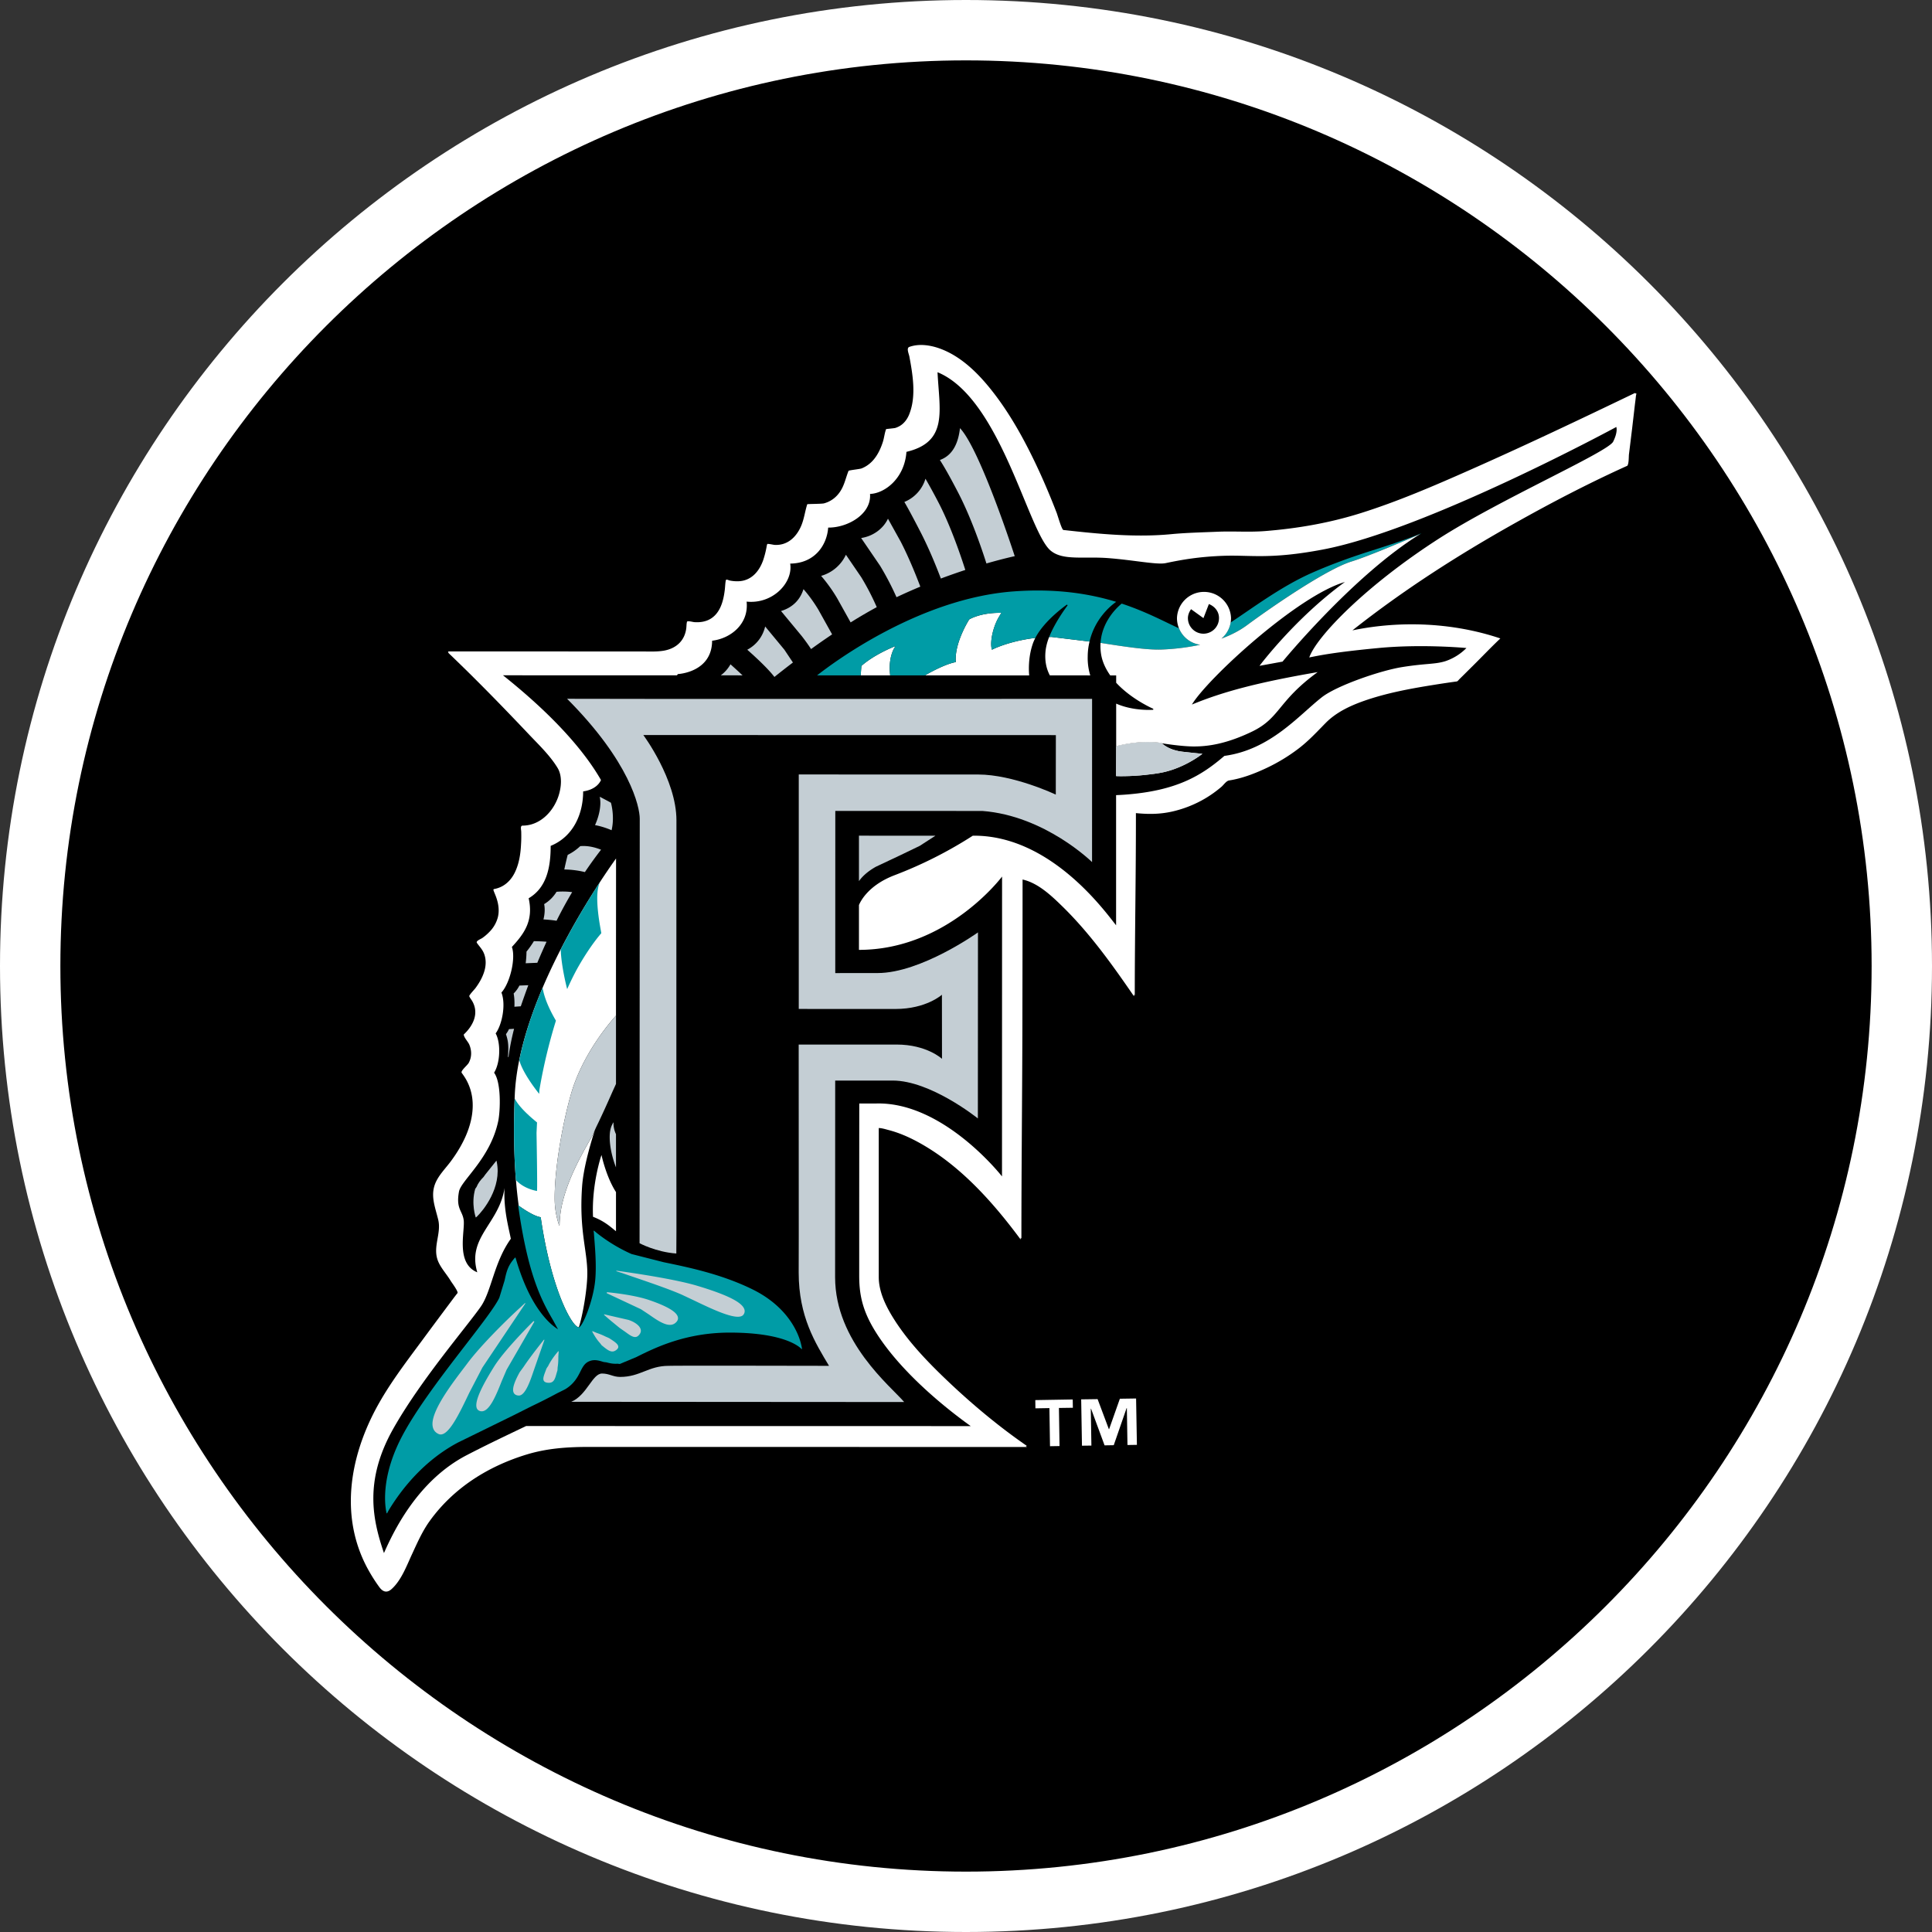 <svg xmlns="http://www.w3.org/2000/svg" xml:space="preserve" style="enable-background:new 0 0 160 160" viewBox="0 0 160 160"><rect x="0" y="0" width="160" height="160" fill="#333333" stroke="none"/><path d="M80 157.5c-42.672 0-77.5-34.828-77.5-77.5S37.328 2.5 80 2.5s77.5 34.828 77.5 77.5-34.828 77.5-77.5 77.5z"/><path d="M80 5c41.328 0 75 33.672 75 75s-33.672 75-75 75S5 121.328 5 80 38.672 5 80 5m0-5C35.828 0 0 35.828 0 80s35.828 80 80 80 80-35.828 80-80S124.172 0 80 0z" style="fill:#fff"/><path d="m88.85 116.585-1.154.016.05 3.155-.789.013-.049-3.156-1.159.019-.01-.682 3.099-.052.012.687zm5.304 3.071-.782.013-.05-3.055H93.3l-1.064 3.071-.76.013-1.12-3.036h-.021l.05 3.055-.781.01-.065-3.838 1.36-.019.933 2.489h.019l.892-2.522 1.343-.02.068 3.839z" style="fill:#fff"/><path d="M134.767 38.575c.139-.191.11-.744.139-.972.087-.689.168-1.379.254-2.068.079-.684.16-1.367.238-2.053.029-.225.058-.449.081-.676.016-.139.1-.289-.068-.21.002-.018.002-.039.002-.056-4.549 2.187-9.106 4.356-13.726 6.4-2.945 1.303-5.917 2.586-8.988 3.553-2.593.815-5.252 1.277-7.965 1.49-1.295.1-2.582-.003-3.876.052-1.295.055-2.598.081-3.883.204-2.944.281-5.983-.019-8.912-.349-.136-.016-.485-1.248-.556-1.423a60.5 60.5 0 0 0-.766-1.895 51.856 51.856 0 0 0-1.453-3.152c-.803-1.592-1.702-3.147-2.769-4.578-1.216-1.626-2.75-3.285-4.711-3.986-.779-.278-1.705-.414-2.503-.126-.262.097-.034.579.006.799.276 1.478.566 3.214.031 4.665-.121.349-.318.682-.6.921-.173.15-.383.259-.601.327-.086.026-.752.084-.758.097-.131.344-.16.731-.275 1.08-.196.6-.48 1.19-.933 1.636-.239.233-.52.42-.831.54-.154.057-1.044.146-1.072.2-.268.669-.364 1.335-.845 1.916a2.28 2.28 0 0 1-1.19.776c-.192.05-1.374.044-1.385.074-.196.616-.26 1.253-.529 1.851-.404.904-1.141 1.578-2.186 1.513-.09-.006-.575-.12-.598-.065a1.289 1.289 0 0 0-.058.249 7.787 7.787 0 0 1-.268 1.054c-.31.902-.933 1.679-1.945 1.767a3.022 3.022 0 0 1-.839-.055c-.123-.026-.304-.157-.327.018-.05.284-.05.575-.092.86-.108.828-.361 1.765-1.101 2.253-.411.275-.918.352-1.403.317-.123-.006-.585-.142-.614-.026-.044.171-.036.356-.057.53-.131 1.047-.845 1.681-1.861 1.859-.601.103-1.243.065-1.849.065l-16.026-.003c.016.032.04.065.065.091h-.065c2.286 2.179 4.504 4.455 6.673 6.747.825.873 1.765 1.762 2.394 2.793.425.685.318 1.659.073 2.383-.354 1.036-1.151 1.998-2.234 2.31a2.655 2.655 0 0 1-.718.102c-.223 0-.128.314-.121.503.008.343.008.687-.015 1.03-.036.753-.146 1.526-.456 2.221-.31.711-.86 1.284-1.633 1.468-.178.044-.239.013-.17.199.061.17.141.338.199.509.194.543.281 1.13.129 1.697a2.683 2.683 0 0 1-.681 1.167 4.058 4.058 0 0 1-.593.512c-.129.089-.564.246-.449.409.197.284.436.517.572.845.2.475.189 1.001.044 1.489-.15.514-.425.986-.745 1.418-.071.097-.537.58-.504.663.056.149.173.278.252.417.572 1.012.065 2.024-.71 2.753.006.239.357.6.454.824.212.498.22 1.041-.042 1.524-.113.207-.7.668-.579.831.175.238.333.477.464.742.824 1.655.402 3.54-.427 5.097-.26.496-.564.968-.897 1.423-.398.548-.897 1.039-1.216 1.644-.595 1.127-.147 2.111.129 3.256.276 1.151-.482 2.25-.019 3.414.238.592.728 1.102 1.056 1.655.084.136.652.892.556 1.009-.204.249-.393.511-.587.769a524.691 524.691 0 0 0-2.367 3.184c-1.364 1.843-2.751 3.65-3.831 5.684-2.153 4.074-2.936 8.855-.708 13.075.304.569.643 1.115 1.025 1.636.297.407.64.501 1.023.149.81-.734 1.25-1.956 1.702-2.923.437-.944.844-1.875 1.457-2.722 1.974-2.729 4.817-4.51 8.007-5.486 1.714-.524 3.414-.631 5.178-.631 4.324 0 8.65 0 12.966.003 5.483 0 10.957 0 16.437.003h6.853a.414.414 0 0 0-.095-.091h.095c-2.591-1.788-5.048-3.88-7.291-6.081-1.301-1.28-2.552-2.645-3.558-4.174-.708-1.083-1.416-2.389-1.416-3.724V93.42c.265 0 .585.107.837.171.847.221 1.657.577 2.423.994 3.435 1.87 6.175 4.945 8.475 8.045.079-.026-.071-.252.078-.055 0-5.763.066-11.529.081-17.29.006-4.15.016-8.299.016-12.447 1.258.278 2.357 1.309 3.246 2.177 2.284 2.219 4.171 4.859 5.965 7.47.081-.026-.057-.244.081-.052 0-5.032.102-10.064.094-15.095 1.028.103 1.988.1 3.02-.133a9.551 9.551 0 0 0 2.716-1.08 9.559 9.559 0 0 0 1.353-.97c.181-.155.389-.483.629-.521 1.099-.171 2.178-.592 3.175-1.067a14.648 14.648 0 0 0 2.561-1.562c.853-.647 1.549-1.411 2.292-2.164.86-.858 1.99-1.389 3.117-1.788 1.886-.664 3.875-1.028 5.839-1.34a77.507 77.507 0 0 1 1.891-.281c.078-.039.147-.139.21-.2.414-.407.828-.821 1.243-1.232.71-.708 1.405-1.435 2.135-2.127-3.884-1.309-8.238-1.5-12.25-.669 4.243-3.359 8.808-6.275 13.53-8.92 2.856-1.604 5.771-3.125 8.752-4.492.16-.072.318-.146.483-.217" style="fill:#fff"/><path d="M133.855 35.361s-15.727 8.522-24.296 10.148c-4.423.839-5.989.437-8.246.521-1.996.071-3.435.322-4.774.605-.724.154-2.609-.249-4.759-.414-2.04-.158-3.768.23-4.78-.63-1.867-1.573-4.143-12.627-9.358-14.765.152 3.168.91 5.768-2.575 6.595-.152 2.176-1.773 3.437-3.015 3.485.129 1.696-1.888 2.805-3.466 2.787-.1 1.432-1.093 2.961-3.146 2.981.252 1.574-1.439 3.375-3.608 3.149.194 1.849-1.31 3.052-2.858 3.239-.013 2.635-2.834 2.761-2.834 2.761l-.079.105-14.406-.003c4.138 3.296 6.733 6.256 8.115 8.673-.023.058-.304.776-1.476.942 0 1.823-.781 3.731-2.69 4.512 0 1.823-.348 3.469-1.823 4.339.433 1.907-.435 2.992-1.389 4.033.333.929-.144 2.973-.866 3.775.391.999.042 2.688-.479 3.383.435.784.391 2.43-.129 3.254.608.824.514 3.165.346 3.993-.643 3.113-3.081 4.921-3.253 5.855-.263 1.426.28 1.568.388 2.344.131.908-.695 3.598 1.128 4.339-.868-2.907 1.822-4.035 2.257-6.983-.087 1.733.304 3.123.521 4.206-1.387 1.927-1.597 4.316-2.473 5.596-1.097 1.591-4.94 6.03-7.248 10.107-2.48 4.377-1.697 7.636-.786 10.326.825-1.869 2.822-6.02 6.861-8.112 1.819-.944 3.475-1.72 4.911-2.409l36.821.006c-2.742-1.969-6.039-4.84-7.898-7.84-1.041-1.681-1.337-2.997-1.337-4.601v-6.366l.005-7.911h1.427c5.575-.136 10.393 6.039 10.393 6.039l.006-24.833s-4.526 6.075-11.852 6.072v-3.708c.1-.255.737-1.626 2.932-2.468a34.963 34.963 0 0 0 6.498-3.28h.113c6.358.002 10.847 6.292 11.752 7.421V65.85c.246-.01.485-.023.724-.04 4.318-.317 6.356-1.592 8.244-3.21 3.82-.517 6.149-3.349 8.071-4.856 1.22-.96 4.867-2.221 6.675-2.503 1.993-.317 2.692-.213 3.564-.488a4.44 4.44 0 0 0 1.736-1.086s-3.645-.349-7.289 0c-3.644.346-4.859.608-5.727.779.606-1.733 4.686-5.942 10.675-9.801 5.055-3.261 14.052-7.202 14.492-8.068.414-.834.26-1.216.26-1.216zm-84.744 65.408c-.123-2.735.702-5.118.702-5.118s.378 1.802 1.201 3.071v3.243c-.448-.349-.904-.808-1.903-1.196z"/><path d="m41.135 96.204-.021-.089-.06.076-.853 1.064-.152.213c-.244.246-.453.504-.585.834l-.107.152c-.362 1.245.042 2.36.042 2.37.008 0 .052-.019.123-.097.462-.446 2.066-2.36 1.613-4.523z" style="fill:#c4ced4"/><path d="M44.779 100.804c.868 6.007 2.603 9.101 3.156 9.117.304-.902.705-3.149.705-4.468 0-1.907-.694-3.556-.433-7.203.094-1.306.53-3.01 1.057-4.665l-.238.524-.231.403c-.718 1.282-1.836 3.257-2.292 5.433a8.738 8.738 0 0 0-.162 1.52c-.013.045-.042 0-.044-.006a6.912 6.912 0 0 1-.361-2.189c-.014-2.758.773-6.738 1.403-8.839.87-2.902 2.806-5.36 3.674-6.319 0-4.2.006-9.769.006-13.018-1.51 2.111-8.055 11.692-8.388 19.61-.152 3.545-.024 6.587.325 9.141l.029.026c.016.006 1.121.833 1.794.933z" style="fill:#fff"/><path d="M44.475 98.591c.036-.464-.042-4.764-.042-4.764l.042-.87c-.035-.044-1.397-1.08-1.849-1.985v.003c-.103 2.502-.058 4.749.1 6.749.679.755 1.736.905 1.749.908v-.041zM44.649 90.585c.006-.015.019-.223.021-.317a44.64 44.64 0 0 1 1.369-5.74c-.016-.047-.912-1.464-1.101-2.732-.826 1.948-1.526 3.993-1.932 6.005.305 1.138 1.584 2.708 1.643 2.784zM46.971 81.914a22.75 22.75 0 0 1 .831-1.692c1.093-1.95 1.99-2.926 1.996-2.937.008-.07-.687-3.146-.102-4.248a62.616 62.616 0 0 0-3.26 5.59c.043 1.383.506 3.19.535 3.287zM66.345 111.341c-.196-.879-1.049-3.075-3.975-4.536-2.591-1.287-5.383-1.856-7.415-2.276l-2.654-.676c-1.887-.837-3.102-1.933-3.115-1.943-.01.003-.01.023-.01.049l-.019-.019.029.191c.036.637.246 2.509.103 3.928-.178 1.755-1.073 3.86-1.348 3.863h-.006c-.553-.016-2.287-3.11-3.156-9.117-.672-.1-1.778-.928-1.793-.934l-.029-.026-.05-.035.018.1c.813 5.836 2.006 7.918 2.882 9.437l.404.74a5.082 5.082 0 0 1-.656-.511c-1.166-1.112-2.142-2.916-2.865-5.438-.015.016-.039.023-.039.016a2.223 2.223 0 0 0-.2.242c-.42.514-.537 1.061-.66 1.636l-.44 1.442c-.34.724-1.468 2.189-2.777 3.886-1.893 2.454-4.245 5.506-5.423 7.869-1.822 3.65-1.136 6.078-1.13 6.104.002-.003.039-.013.039-.013s.049-.097.136-.255c.543-.879 2.38-3.831 5.742-5.606l4.578-2.244 1.503-.756a46.808 46.808 0 0 0 2.169-1.099l.645-.323c.721-.449 1.006-1.005 1.23-1.448.188-.375.352-.695.721-.85.433-.184.789-.071 1.203.055l.246.032c.268.074.562.136.905.11l.192.023c.002 0 .175-.071.399-.168.071-.026.146-.055.225-.091l.765-.323c1.513-.753 4.045-2.017 7.719-2.017 4.853.003 5.937 1.358 5.95 1.371 0-.003.029-.023.029-.023s-.012-.141-.072-.367z" style="fill:#009ca6"/><path d="M61.631 108.396c-.225-.576-1.469-1.187-3.904-1.917-2.171-.65-6.634-1.241-6.678-1.245l-.006.042.477.152c1.069.378 3.695 1.232 4.976 1.807l.96.453c1.672.802 3.763 1.801 4.138 1.151a.467.467 0 0 0 .037-.443zM53.733 107.655c-1.36-.459-3.45-.64-3.471-.64l-.016.081 2.835 1.329.651.43c.787.55 1.678 1.177 2.219.689.16-.142.226-.294.189-.459-.084-.437-.896-.916-2.407-1.43zM52.04 109.307l-2.009-.462-.008.042s.369.336.766.656c.281.233.535.437.535.437l.47.327c.42.31.782.579 1.07.31.137-.129.21-.268.209-.414a.533.533 0 0 0-.011-.094c-.081-.359-.572-.659-1.022-.802zM50.458 110.827a6.286 6.286 0 0 0-.318-.142 5.363 5.363 0 0 0-.708-.294 27.37 27.37 0 0 1-.372-.155c-.005.006-.013.042-.013.042s.288.572.637.944c.084.107.137.181.137.181.535.44.855.702 1.243.375.1-.081.146-.165.139-.259-.015-.217-.32-.417-.745-.692zM43.515 107.937a.37.37 0 0 1-.037-.023s-.15.139-.396.372c-.928.834-3.146 3-4.319 4.545l-.21.281c-1.112 1.458-2.755 3.608-2.738 4.84.003.091.013.175.034.252.06.252.218.437.464.55.753.352 1.672-1.568 2.559-3.427l1.078-2.072 3.565-5.318zM44.187 109.404c-.021.023-2.357 2.325-3.246 3.737-.753 1.206-1.723 2.874-1.448 3.498.058.123.162.2.317.233.703.123 1.28-1.335 1.746-2.506l.398-.928 2.299-3.983-.066-.051zM45.047 110.947s-1.078 1.332-1.694 2.263c-.192.259-.317.433-.317.433-.331.605-.685 1.351-.485 1.717.074.129.21.204.406.213.529.032.949-1.209 1.18-1.878 0-.01.952-2.735.952-2.735-.006-.004-.042-.013-.042-.013zM46.226 111.91s-.535.601-.825 1.206l-.146.22-.071.194c-.144.378-.247.656-.144.828.055.087.158.139.318.155.498.052.6-.291.731-.77l.078-.259.015-.255c.052-.297.058-.637.058-.902l.029-.42c-.006-.003-.043.003-.043.003zM42.538 82.276c.065.343.081.719.063 1.098l.529-.037c.204-.598.414-1.187.622-1.746l-.737.029a2.41 2.41 0 0 1-.477.656zM43.602 78.81a8.19 8.19 0 0 1-.068.963l.963-.039c.291-.693.556-1.288.766-1.744-.268-.021-.614-.04-1.049-.047a7.638 7.638 0 0 1-.612.867zM41.901 85.646c.217.645.217 1.026.167 1.882v.002-.002.003c0-.003.021.018.044.003.1-.76.259-1.547.461-2.333l-.419.026a2.515 2.515 0 0 1-.253.419zM50.595 66.482c-.023-.026-.847-.457-.847-.457l-.078-.04.013.086c.108.59-.031 1.431-.406 2.261.521.097.991.259 1.372.424.273-1.155-.049-2.259-.054-2.274zM46.09 73.854a3.004 3.004 0 0 1-1.026 1.02c.079.399.05.832-.058 1.269.419.023.779.061 1.085.11.403-.813.837-1.604 1.293-2.371a6.202 6.202 0 0 0-1.294-.028zM48.054 70.074c-.304.284-.65.532-1.035.721-.021.026-.221.904-.221.904-.021.105-.044.205-.066.307.695.011 1.28.111 1.707.217.427-.638.876-1.256 1.338-1.854-.477-.191-1.099-.353-1.723-.295zM70.055 45.943a3.243 3.243 0 0 1-2.053 1.749c.398.465.875 1.085 1.332 1.859l1.112 1.995c.71-.446 1.439-.873 2.163-1.264a20.855 20.855 0 0 0-1.28-2.473l-1.274-1.866zM63.367 51.882a2.902 2.902 0 0 1-1.482 1.925c.744.658 1.743 1.589 2.249 2.255.383-.309.91-.723 1.532-1.196l-.71-1.064-1.589-1.92zM73.537 42.956c-.401.853-1.261 1.458-2.221 1.6l1.568 2.297a23.689 23.689 0 0 1 1.361 2.606 45.208 45.208 0 0 1 1.972-.876c-.354-.936-.946-2.41-1.626-3.729l-1.054-1.898zM66.54 48.791c-.244.782-.802 1.49-1.859 1.812l1.722 2.08c.312.403.564.756.766 1.07a57.636 57.636 0 0 1 1.743-1.216l-1.143-2.053c-.44-.729-.875-1.29-1.229-1.693zM76.644 39.645a3.017 3.017 0 0 1-1.749 1.925c.304.516.714 1.282 1.316 2.446.724 1.397 1.338 2.919 1.707 3.896a55.28 55.28 0 0 1 2.025-.711c-.341-1.067-1.174-3.553-2.194-5.532a50.53 50.53 0 0 0-1.105-2.024zM81.692 46.664c1.444-.415 2.344-.605 2.344-.605s-2.843-8.804-4.534-10.601c-.123 1.069-.501 2.219-1.665 2.638.346.534.826 1.372 1.532 2.735 1.101 2.133 1.969 4.721 2.323 5.833zM61.494 55.93a42.554 42.554 0 0 0-.999-.915 2.874 2.874 0 0 1-.802.913l1.801.002zM47.339 90.43c-.631 2.102-1.418 6.081-1.403 8.839a6.918 6.918 0 0 0 .361 2.189c.002.006.031.052.044.006a8.558 8.558 0 0 1 .162-1.52c.456-2.176 1.575-4.151 2.292-5.433l.231-.403.238-.524.129-.281c.435-.886.941-2.011 1.34-2.919l.281-.616v-5.657c-.868.958-2.805 3.417-3.675 6.319z" style="fill:#c4ced4"/><path d="M74.114 53.588c.013-.034.036-.063.049-.082-.281.108-1.791.728-2.827 1.642l-.058.782 2.444.002a5.402 5.402 0 0 1-.036-.532c-.022-.964.268-1.585.428-1.812zM90.232 53.13l-3.146-.38c-.065 0-.129.005-.2.006a4.594 4.594 0 0 0-.278.997c-.142 1.009.094 1.723.336 2.179l3.346.002a4.954 4.954 0 0 1-.21-1.579c.003-.443.06-.847.152-1.225zM85.568 53.212c.05-.128.108-.254.175-.381-1.39.16-2.64.538-3.435.899-.039.021-.087.041-.124.06-.006 0-.006-.003-.006-.003-.008.006-.029.011-.036.016-.195-.705.15-2.037.627-2.78.053-.1.11-.189.167-.268-1.764-.037-2.674.55-2.667.543-.016.021-1.251 1.956-1.112 3.534-.603.105-1.586.537-2.554 1.101l8.629.002c-.053-.634-.047-1.681.336-2.723zM93.669 64.26c-.031.002-.065.002-.094.005.029-.003.063-.003.094-.005zM97.558 62.192zM93.084 64.278h-.058.058zM95.512 64.093c-.042.005-.084.01-.129.013.045-.003.087-.008.129-.013zM92.815 64.281c-.006-.003-.021 0-.029 0 .008 0 .023-.003.029 0zM95.101 64.142zM97.22 62.103c.073.024.15.044.238.066-.087-.022-.165-.041-.238-.066zM93.999 64.242c-.039.003-.078.006-.113.006.035 0 .074-.003.113-.006zM94.348 64.218l-.123.008.123-.008zM93.365 64.271l-.079.003.079-.003zM94.718 64.184c-.045.006-.095.01-.137.013.042-.004.092-.007.137-.013zM96.663 61.869c.066.032.129.068.204.102-.075-.034-.138-.07-.204-.102zM96.49 61.762c.036.023.073.047.115.071a2.509 2.509 0 0 1-.115-.071zM96.336 61.652c.036.023.068.052.11.081-.039-.029-.074-.058-.11-.081zM96.879 61.976z" style="fill:#fff"/><path d="M71.335 55.148c1.036-.915 2.546-1.534 2.827-1.642-.013.019-.036.049-.049.082-.16.228-.449.849-.428 1.812 0 .165.016.346.036.532h2.881c.968-.564 1.951-.996 2.554-1.101-.139-1.578 1.096-3.513 1.112-3.534-.006.006.904-.58 2.667-.543a2.434 2.434 0 0 0-.167.268c-.477.744-.823 2.076-.627 2.78.006-.005.027-.01.036-.016 0 0 0 .003.006.003.037-.019.086-.039.124-.06.795-.36 2.045-.739 3.435-.899.76-1.476 2.601-2.748 2.617-2.761l.058.06c-.01.016-1.012 1.319-1.532 2.627.071-.002.136-.006.2-.006l3.146.38c.42-1.798 1.621-2.876 2.207-3.288-2.184-.666-4.938-1.123-8.475-.866-7.869.571-15.034 5.962-16.294 6.954h3.608l.058-.782zM116.977 44.456l-.008.003v.001c-1.158.438-2.241.778-3.388 1.146-.175.055-.349.113-.524.168-.103.036-.21.07-.317.105-.233.079-.477.16-.718.244l-.173.058c-.281.1-.574.204-.871.317-.061.023-.126.045-.191.071a38.376 38.376 0 0 0-2.184.892c-2.517 1.115-4.932 2.939-6.691 4.093a2.235 2.235 0 0 1-.76 1.332c.745-.275 1.468-.634 2.098-1.098 2.098-1.554 6.618-4.652 8.663-5.284 1.418-.44 4.463-1.739 5.705-2.279l.097-.061c-.253.104-.498.201-.738.292zM97.639 52.034c-1.206-.55-2.719-1.377-4.744-2.046-.225.175-1.634 1.371-1.751 3.254 1.888.296 3.834.598 5.053.551a18.923 18.923 0 0 0 3.198-.394 2.23 2.23 0 0 1-1.756-1.365z" style="fill:#009ca6"/><path d="M97.458 62.17c.036.006.065.015.1.023-.035-.009-.065-.017-.1-.023zM95.382 64.106c-.094.013-.187.026-.281.036.094-.01.188-.023.281-.036zM95.932 64.03c-.141.021-.283.044-.42.063.137-.019.279-.042.42-.063zM96.446 61.733l.044.029c-.015-.009-.029-.021-.044-.029zM94.964 64.158zM97.141 62.077c.026.008.05.018.079.026-.029-.008-.053-.017-.079-.026zM96.866 61.971a.027.027 0 0 1 .013.005c-.001-.002-.006-.004-.013-.005zM96.604 61.834zM93.025 64.278c-.071.003-.146.003-.21.003.071 0 .136 0 .21-.003zM96.336 61.652c-.029-.029-.057-.052-.071-.066a1.476 1.476 0 0 0 .071.066zM92.431 64.273l.356.008-.356-.008zM93.286 64.274c-.073 0-.137.003-.202.003.064.001.129-.003.202-.003zM93.885 64.248c-.073.005-.144.01-.217.011.074-.001.145-.006.217-.011zM94.225 64.226c-.078.006-.152.013-.226.016.074-.003.148-.01.226-.016zM93.575 64.265a8.045 8.045 0 0 1-.21.006l.21-.006zM94.581 64.197c-.079.008-.158.016-.233.021.074-.005.153-.013.233-.021z" style="fill:#c4ced4"/><path d="M92.439 61.801c0 .791-.008 1.62-.008 2.472l.356.008c.008 0 .023-.003.029 0 .065 0 .139 0 .21-.003h.058c.065 0 .129-.003.202-.003l.079-.003.21-.006c.029-.003.063-.003.094-.005.073-.002.144-.006.217-.011.036 0 .074-.003.113-.006.074-.003.149-.01.226-.016l.123-.008c.074-.005.154-.013.233-.021.042-.003.092-.006.137-.013.079-.006.167-.016.246-.026l.137-.016c.094-.01.188-.023.281-.036.045-.003.087-.008.129-.013.137-.019.28-.042.42-.063 2.061-.322 3.647-1.605 3.647-1.605s-.616-.057-1.651-.173a4.693 4.693 0 0 1-.37-.06c-.036-.008-.065-.016-.1-.023-.087-.023-.165-.042-.238-.066-.029-.008-.053-.018-.079-.026a2.99 2.99 0 0 1-.262-.102c-.001-.002-.006-.003-.013-.005-.074-.034-.137-.07-.204-.102a.636.636 0 0 0-.058-.035c-.042-.024-.079-.049-.115-.071l-.044-.029c-.042-.029-.074-.058-.11-.081a1.109 1.109 0 0 1-.1-.094l-.167-.042c-1.465-.197-2.898.092-3.628.283z" style="fill:#fff"/><path d="M92.439 61.801c0 .791-.008 1.62-.008 2.472l.356.008c.008 0 .023-.003.029 0 .065 0 .139 0 .21-.003h.058c.065 0 .129-.003.202-.003l.079-.003.21-.006c.029-.003.063-.003.094-.005.073-.002.144-.006.217-.011.036 0 .074-.003.113-.006.074-.003.149-.01.226-.016l.123-.008c.074-.005.154-.013.233-.021.042-.003.092-.006.137-.013.079-.006.167-.016.246-.026l.137-.016c.094-.01.188-.023.281-.036.045-.003.087-.008.129-.013.137-.019.28-.042.42-.063 2.061-.322 3.647-1.605 3.647-1.605s-.616-.057-1.651-.173a4.693 4.693 0 0 1-.37-.06c-.036-.008-.065-.016-.1-.023-.087-.023-.165-.042-.238-.066-.029-.008-.053-.018-.079-.026a2.99 2.99 0 0 1-.262-.102c-.001-.002-.006-.003-.013-.005-.074-.034-.137-.07-.204-.102a.636.636 0 0 0-.058-.035c-.042-.024-.079-.049-.115-.071l-.044-.029c-.042-.029-.074-.058-.11-.081a1.109 1.109 0 0 1-.1-.094l-.167-.042c-1.465-.197-2.898.092-3.628.283zM71.135 69.206v3.765c.239-.333.642-.763 1.403-1.191l2.072-.978 1.565-.755 1.293-.837c-2.761 0-6.304-.002-6.333-.004zM50.808 93.087l-.005-.146-.079.126c0 .003.006.018 0 .023v.001c-.174.296-.238.7-.231 1.151.008.609.144 1.291.325 1.872.058.199.129.388.195.566v-2.753a2.134 2.134 0 0 1-.205-.84z" style="fill:#c4ced4"/><path d="m104.307 55.141 1.909-.349s5.873-7.155 11.403-10.566c-1.241.54-4.287 1.84-5.705 2.279-2.045.632-6.565 3.731-8.663 5.284-.63.464-1.353.823-2.098 1.098a2.216 2.216 0 0 0 .795-1.697 2.239 2.239 0 0 0-4.476 0 2.229 2.229 0 0 0 1.922 2.208 18.9 18.9 0 0 1-3.198.394c-1.219.047-3.165-.255-5.053-.551a4.22 4.22 0 0 0 .058 1.02c.116.619.396 1.175.745 1.673h.491v.608c1.282 1.388 3.054 2.147 3.075 2.158l-.008.081c-.021.003-1.62.126-3.067-.511v3.53c.731-.191 2.163-.48 3.631-.285l.167.042s1.549.255 2.606.262c1.199.006 2.717-.213 4.814-1.215 2.38-1.135 2.127-2.515 5.469-4.943-5.035.865-7.897 1.646-10.415 2.687 1.303-2.168 8.765-9.023 12.67-10.149-4.122 2.994-7.072 6.942-7.072 6.942z" style="fill:#fff"/><path d="m100.114 50.026-.449 1.164-1.027-.74c-.146.209-.26.466-.26.74 0 .711.577 1.288 1.287 1.29a1.29 1.29 0 0 0 1.287-1.287c.006-.549-.355-.982-.838-1.167z"/><path d="M46.963 57.87c5.216 5.231 6.018 8.952 6.018 9.929l-.015 35.159s1.353.731 3.044.853c0 0 .01-.779.01-1.865-.016-10.779 0-34.078 0-34.01 0-3.383-2.742-7.063-2.742-7.063l34.164.006-.006 4.927s-3.505-1.665-6.432-1.665l-14.854-.003v19.418l8.007.003c2.554 0 3.849-1.18 3.849-1.18l.006 5.309s-1.258-1.183-3.76-1.183h-8.108l.006 14.788v1.157l-.006 2.936c0 3.67 1.388 5.842 2.512 7.727 0 0-13.265-.029-13.288 0-1.67 0-2.344.918-4.012.918-.595 0-.891-.281-1.499-.281-.802 0-1.245 1.788-2.546 2.341l27.57.019c-1.107-1.296-5.721-4.979-5.721-10.333l.007-16.29s4.788.003 4.765 0c3.104.003 6.922 3.031 7.051 3.139l.008-15.409s-4.714 3.37-8.317 3.367l-3.501.003.003-13.43 12.177.003c5.186.391 9.086 4.235 9.086 4.235l.003-13.517c0 .001-43.478.013-43.479-.008z" style="fill:#c4ced4"/></svg>